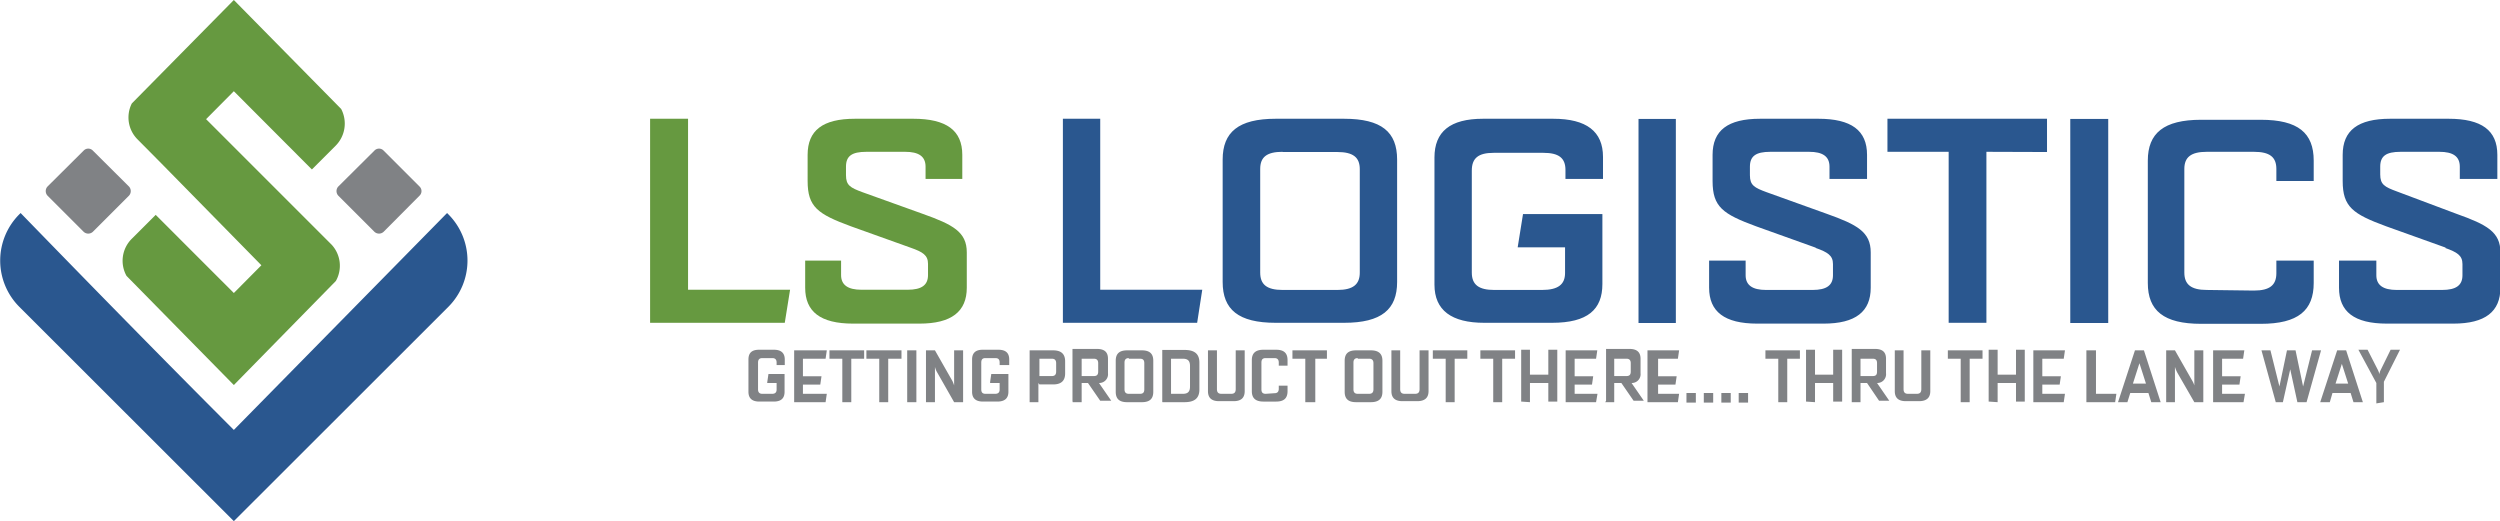 <svg id="Layer_1" data-name="Layer 1" xmlns="http://www.w3.org/2000/svg" viewBox="0 0 122.52 25.55"><defs><style>.cls-1,.cls-5{fill:#2a578f;}.cls-1,.cls-2,.cls-3{fill-rule:evenodd;}.cls-2,.cls-6{fill:#669940;}.cls-3,.cls-4{fill:#808285;}</style></defs><title>logo</title><path class="cls-1" d="M50,109.3c-3.53-3.53-7-7.08-10.45-10.63l-.07.07a3.21,3.21,0,0,0,0,4.52L50,113.77l10.52-10.51a3.21,3.21,0,0,0,0-4.52l-.07-.07L50,109.3Z" transform="translate(-38.54 -88.23)"/><path class="cls-2" d="M53.82,96.53,50,92.7h0l-1.36,1.37,5,5,.58.58.58.58A1.52,1.52,0,0,1,55,102l-5,5.1-5.26-5.35A1.52,1.52,0,0,1,45,99.93l1.17-1.17L50,102.59h0l1.35-1.36-4.91-5-1.16-1.17A1.52,1.52,0,0,1,45,93.3l5-5.07,5.26,5.34a1.54,1.54,0,0,1-.27,1.8l-1.16,1.16Z" transform="translate(-38.54 -88.23)"/><path class="cls-3" d="M40.87,97.37l1.77-1.76a.31.31,0,0,1,.45,0l1.77,1.76a.33.33,0,0,1,0,.45l-1.77,1.77a.33.33,0,0,1-.45,0l-1.77-1.77a.33.33,0,0,1,0-.45Z" transform="translate(-38.54 -88.23)"/><path class="cls-3" d="M55.12,97.37l1.77-1.76a.31.31,0,0,1,.45,0l1.76,1.76a.31.31,0,0,1,0,.45l-1.76,1.77a.33.33,0,0,1-.45,0l-1.77-1.77a.33.33,0,0,1,0-.45Z" transform="translate(-38.54 -88.23)"/><path class="cls-4" d="M76.14,107h.46v.32c0,.14-.07.21-.22.21H75.9c-.14,0-.21-.07-.21-.22V106c0-.15.07-.22.21-.22h.49c.14,0,.21.07.21.22v.12H77v-.27c0-.32-.18-.48-.53-.48h-.73c-.36,0-.52.16-.52.48v1.58c0,.32.18.48.53.48h.71c.37,0,.53-.17.53-.48v-.87H76.2l-.06.41Zm1.75-1.19H79l.06-.41H77.46v2.54H79l.06-.41H77.89v-.45h.85l.06-.41h-.91v-.86Zm3,0v-.41h-1.7v.41h.63v2.13h.44v-2.13Zm1.83,0v-.41H81v.41h.63v2.13h.44v-2.13Zm.73,2.13v-2.54H83v2.54Zm.91,0v-1.73a1,1,0,0,0,.12.29l.82,1.44h.44v-2.54h-.44v1.72a1.8,1.8,0,0,0-.08-.21l-.86-1.51h-.44v2.54Zm2.71-.94h.46v.32c0,.14-.07.21-.22.21h-.47c-.15,0-.21-.07-.21-.22V106c0-.15.06-.22.2-.22h.49c.15,0,.21.07.21.22v.12H88v-.27c0-.32-.17-.48-.53-.48H86.7c-.35,0-.52.16-.52.48v1.58c0,.32.18.48.53.48h.71c.37,0,.54-.17.54-.48v-.87h-.84l-.06.41Zm2.41.07h.67c.4,0,.59-.18.59-.54v-.59c0-.36-.19-.54-.59-.54H89v2.54h.43V107Zm0-1.26h.61c.14,0,.21.07.21.22v.41c0,.15-.07.22-.21.22h-.61v-.85Zm1.63,2.13h.44V107h.31l.6.87H93l-.6-.87a.43.43,0,0,0,.44-.48v-.71c0-.32-.17-.48-.54-.48H91.1v2.54Zm.44-2.13h.6c.14,0,.21.07.21.22v.41c0,.16-.07.22-.21.22h-.6v-.85Zm1.67,1.62c0,.34.17.51.56.51h.72c.39,0,.56-.17.56-.51v-1.52c0-.34-.17-.51-.56-.51h-.72c-.39,0-.56.17-.56.51v1.52Zm.64-1.62h.55c.15,0,.21.07.21.22v1.28c0,.15-.06.22-.21.22h-.55c-.14,0-.21-.07-.21-.22V106c0-.15.07-.22.21-.22Zm1.65,2.13h1.08c.5,0,.73-.2.73-.62V106c0-.42-.23-.62-.73-.62H95.5v2.54Zm1-.41h-.58v-1.72h.58c.25,0,.35.11.35.36v1c0,.25-.1.36-.35.36Zm2.31,0h-.42c-.15,0-.22-.07-.22-.23v-1.9h-.44v2c0,.32.17.49.54.49H99c.37,0,.54-.17.54-.49v-2h-.44v1.9c0,.16-.07.23-.22.23Zm1.75,0c-.15,0-.21-.07-.21-.22V106c0-.15.06-.22.21-.22H101c.14,0,.21.07.21.22v.15h.43v-.27c0-.34-.17-.51-.56-.51h-.62c-.39,0-.57.17-.57.51v1.52c0,.34.18.51.57.51h.62c.39,0,.56-.17.56-.51v-.27h-.43v.15c0,.15-.07.22-.21.22Zm3-1.72v-.41h-1.69v.41h.63v2.13H103v-2.13Zm.87,1.62c0,.34.17.51.56.51h.72c.39,0,.57-.17.57-.51v-1.52c0-.34-.18-.51-.57-.51H105c-.39,0-.56.17-.56.51v1.52Zm.64-1.62h.56c.14,0,.21.07.21.22v1.28c0,.15-.07.22-.21.22h-.56c-.14,0-.21-.07-.21-.22V106c0-.15.07-.22.21-.22Zm2.73,1.72h-.43c-.15,0-.22-.07-.22-.23v-1.9h-.43v2c0,.32.17.49.54.49H108c.37,0,.55-.17.55-.49v-2h-.44v1.9c0,.16-.07.23-.22.23Zm2.64-1.72v-.41h-1.69v.41h.63v2.13h.44v-2.13Zm2.34,0v-.41h-1.7v.41h.63v2.13h.44v-2.13Zm.73,2.13V107h.9v.91h.44v-2.54h-.44v1.22h-.9v-1.22h-.43v2.54Zm2.24-2.13h1l.06-.41h-1.55v2.54h1.49l.07-.41h-1.12v-.45h.85l.06-.41h-.91v-.86Zm1.45,2.13h.44V107H118l.6.87h.5l-.6-.87a.43.43,0,0,0,.44-.48v-.71q0-.48-.54-.48h-1.15v2.54Zm.44-2.13h.6c.14,0,.21.07.21.22v.41c0,.16-.07.22-.21.22h-.6v-.85Zm2.12,0h1l.06-.41h-1.55v2.54h1.49l.06-.41H119.8v-.45h.85l.06-.41h-.91v-.86Zm1.42,2.15h.46v-.47h-.46v.47Zm.85,0h.46v-.47h-.46v.47Zm.86,0h.46v-.47h-.46v.47Zm.85,0h.46v-.47h-.46v.47Zm3-2.15v-.41h-1.69v.41h.63v2.13h.44v-2.13Zm.74,2.13V107h.89v.91h.44v-2.54h-.44v1.22h-.89v-1.22h-.44v2.54Zm1.8,0h.43V107h.32l.59.87h.5l-.6-.87a.43.43,0,0,0,.44-.48v-.71c0-.32-.17-.48-.54-.48h-1.14v2.54Zm.43-2.13h.6c.15,0,.21.07.21.22v.41c0,.16-.06.22-.21.22h-.6v-.85Zm2.76,1.72h-.43c-.15,0-.22-.07-.22-.23v-1.9h-.43v2c0,.32.17.49.54.49h.65c.37,0,.55-.17.55-.49v-2h-.44v1.9c0,.16-.07.23-.22.23Zm3.22-1.72v-.41H134v.41h.63v2.13h.44v-2.13Zm.74,2.13V107h.9v.91h.43v-2.54h-.43v1.22h-.9v-1.22H136v2.54Zm2.24-2.13h1l.06-.41h-1.55v2.54h1.49l.06-.41h-1.11v-.45h.85l.06-.41h-.91v-.86Zm2.54-.41h-.43v2.54h1.41l.06-.41h-1v-2.13Zm1.95,0-.83,2.54h.46l.14-.45h.89l.14.45h.46l-.82-2.54Zm.22.63.32,1h-.64l.32-1Zm1.74,1.91v-1.73a1.48,1.48,0,0,0,.12.29l.83,1.44h.44v-2.54h-.44v1.72a1,1,0,0,0-.09-.21l-.86-1.51h-.43v2.54Zm2.29-2.13h1.05l.06-.41H147v2.54h1.49l.07-.41h-1.12v-.45h.85l.06-.41h-.91v-.86Zm3,2.13.36-1.61a1.32,1.32,0,0,0,0-.28,1.32,1.32,0,0,0,0,.28l.35,1.61h.45l.71-2.54h-.44l-.44,1.77a1.91,1.91,0,0,0,0,.21,1.52,1.52,0,0,0,0-.21l-.37-1.77h-.42l-.37,1.77,0,.22a1.43,1.43,0,0,0,0-.22l-.44-1.77h-.44l.7,2.54Zm2.66-2.54-.83,2.54h.47l.13-.45h.89l.14.45h.46l-.82-2.54Zm.22.63.32,1H153l.32-1Zm2.07,1.91v-1l.79-1.57h-.46l-.49,1a.53.53,0,0,0-.06.2,1,1,0,0,0-.07-.2l-.51-1h-.45L155,107v1Z" transform="translate(-38.54 -88.23)"/><path class="cls-5" d="M92.46,94.05H90.63v10h6.58l.25-1.62h-5V94.05Zm6,8c0,1.35.77,2,2.6,2h3.35c1.84,0,2.6-.66,2.6-2v-6c0-1.35-.76-2-2.6-2h-3.35c-1.83,0-2.6.66-2.6,2v6Zm2.93-6.37h2.69c.77,0,1.1.26,1.1.84v5.07c0,.58-.33.85-1.1.85H101.4c-.78,0-1.1-.27-1.1-.85V96.51c0-.58.32-.84,1.1-.84Zm11.53,4.67h2.32v1.26c0,.56-.34.83-1.13.83h-2.34c-.75,0-1.1-.25-1.1-.85v-5c0-.61.32-.87,1.07-.87h2.44c.75,0,1.08.25,1.08.84V97h1.84V95.92c0-1.25-.81-1.87-2.44-1.87h-3.44c-1.61,0-2.38.63-2.38,1.9v6.23c0,1.26.84,1.87,2.44,1.87h3.32c1.75,0,2.47-.65,2.47-1.9V98.72h-3.89l-.26,1.62Zm7.75,3.71v-10h-1.83v10Zm6.85-3.68c.59.21.85.37.85.79v.55c0,.49-.31.72-1,.72h-2.28c-.66,0-1-.23-1-.72V101H122.3v1.33c0,1.17.75,1.76,2.36,1.76h3.25c1.57,0,2.31-.59,2.31-1.76v-1.73c0-1-.66-1.36-2.15-1.89l-2.95-1.06c-.6-.22-.82-.34-.82-.83V96.4c0-.52.29-.73,1-.73h1.9c.66,0,1,.22,1,.73V97h1.84V95.82c0-1.2-.77-1.77-2.39-1.77H124.8c-1.58,0-2.33.57-2.33,1.77V97.1c0,1.27.5,1.62,2.13,2.22l2.93,1.05Zm11.34-4.7V94.05h-7.82v1.62h3v8.38h1.85V95.67Zm3,8.38v-10H140v10Zm4.83-1.62c-.77,0-1.1-.27-1.1-.85V96.51c0-.58.33-.84,1.1-.84H149c.78,0,1.1.26,1.1.84v.59h1.83v-1c0-1.35-.76-2-2.59-2h-2.93c-1.83,0-2.61.66-2.61,2v6c0,1.35.78,2,2.61,2h2.93c1.83,0,2.59-.66,2.59-2V101h-1.83v.62c0,.58-.32.85-1.1.85Zm11.68-2.06c.59.21.85.37.85.79v.55c0,.49-.31.72-1,.72H156c-.66,0-1-.23-1-.72V101h-1.83v1.33c0,1.17.74,1.76,2.35,1.76h3.25c1.57,0,2.31-.59,2.31-1.76v-1.73c0-1-.66-1.36-2.15-1.89L156,97.61c-.6-.22-.81-.34-.81-.83V96.4c0-.52.28-.73,1-.73h1.9c.66,0,1,.22,1,.73V97h1.84V95.82c0-1.2-.77-1.77-2.39-1.77h-2.86c-1.58,0-2.33.57-2.33,1.77V97.1c0,1.27.5,1.62,2.13,2.22l2.93,1.05Z" transform="translate(-38.54 -88.23)"/><path class="cls-6" d="M72.23,94.05H70.4v10H77l.26-1.62h-5V94.05Zm10.94,6.32c.6.21.85.37.85.79v.55c0,.49-.31.72-1,.72H80.76c-.66,0-1-.23-1-.72V101H78v1.33c0,1.17.74,1.76,2.35,1.76h3.25c1.57,0,2.32-.59,2.32-1.76v-1.73c0-1-.67-1.36-2.16-1.89l-2.95-1.06c-.6-.22-.81-.34-.81-.83V96.4c0-.52.28-.73,1-.73h1.9c.66,0,1,.22,1,.73V97H85.7V95.82c0-1.2-.78-1.77-2.4-1.77H80.44c-1.58,0-2.32.57-2.32,1.77V97.1c0,1.27.49,1.62,2.12,2.22l2.93,1.05Z" transform="translate(-38.54 -88.23)"/></svg>
